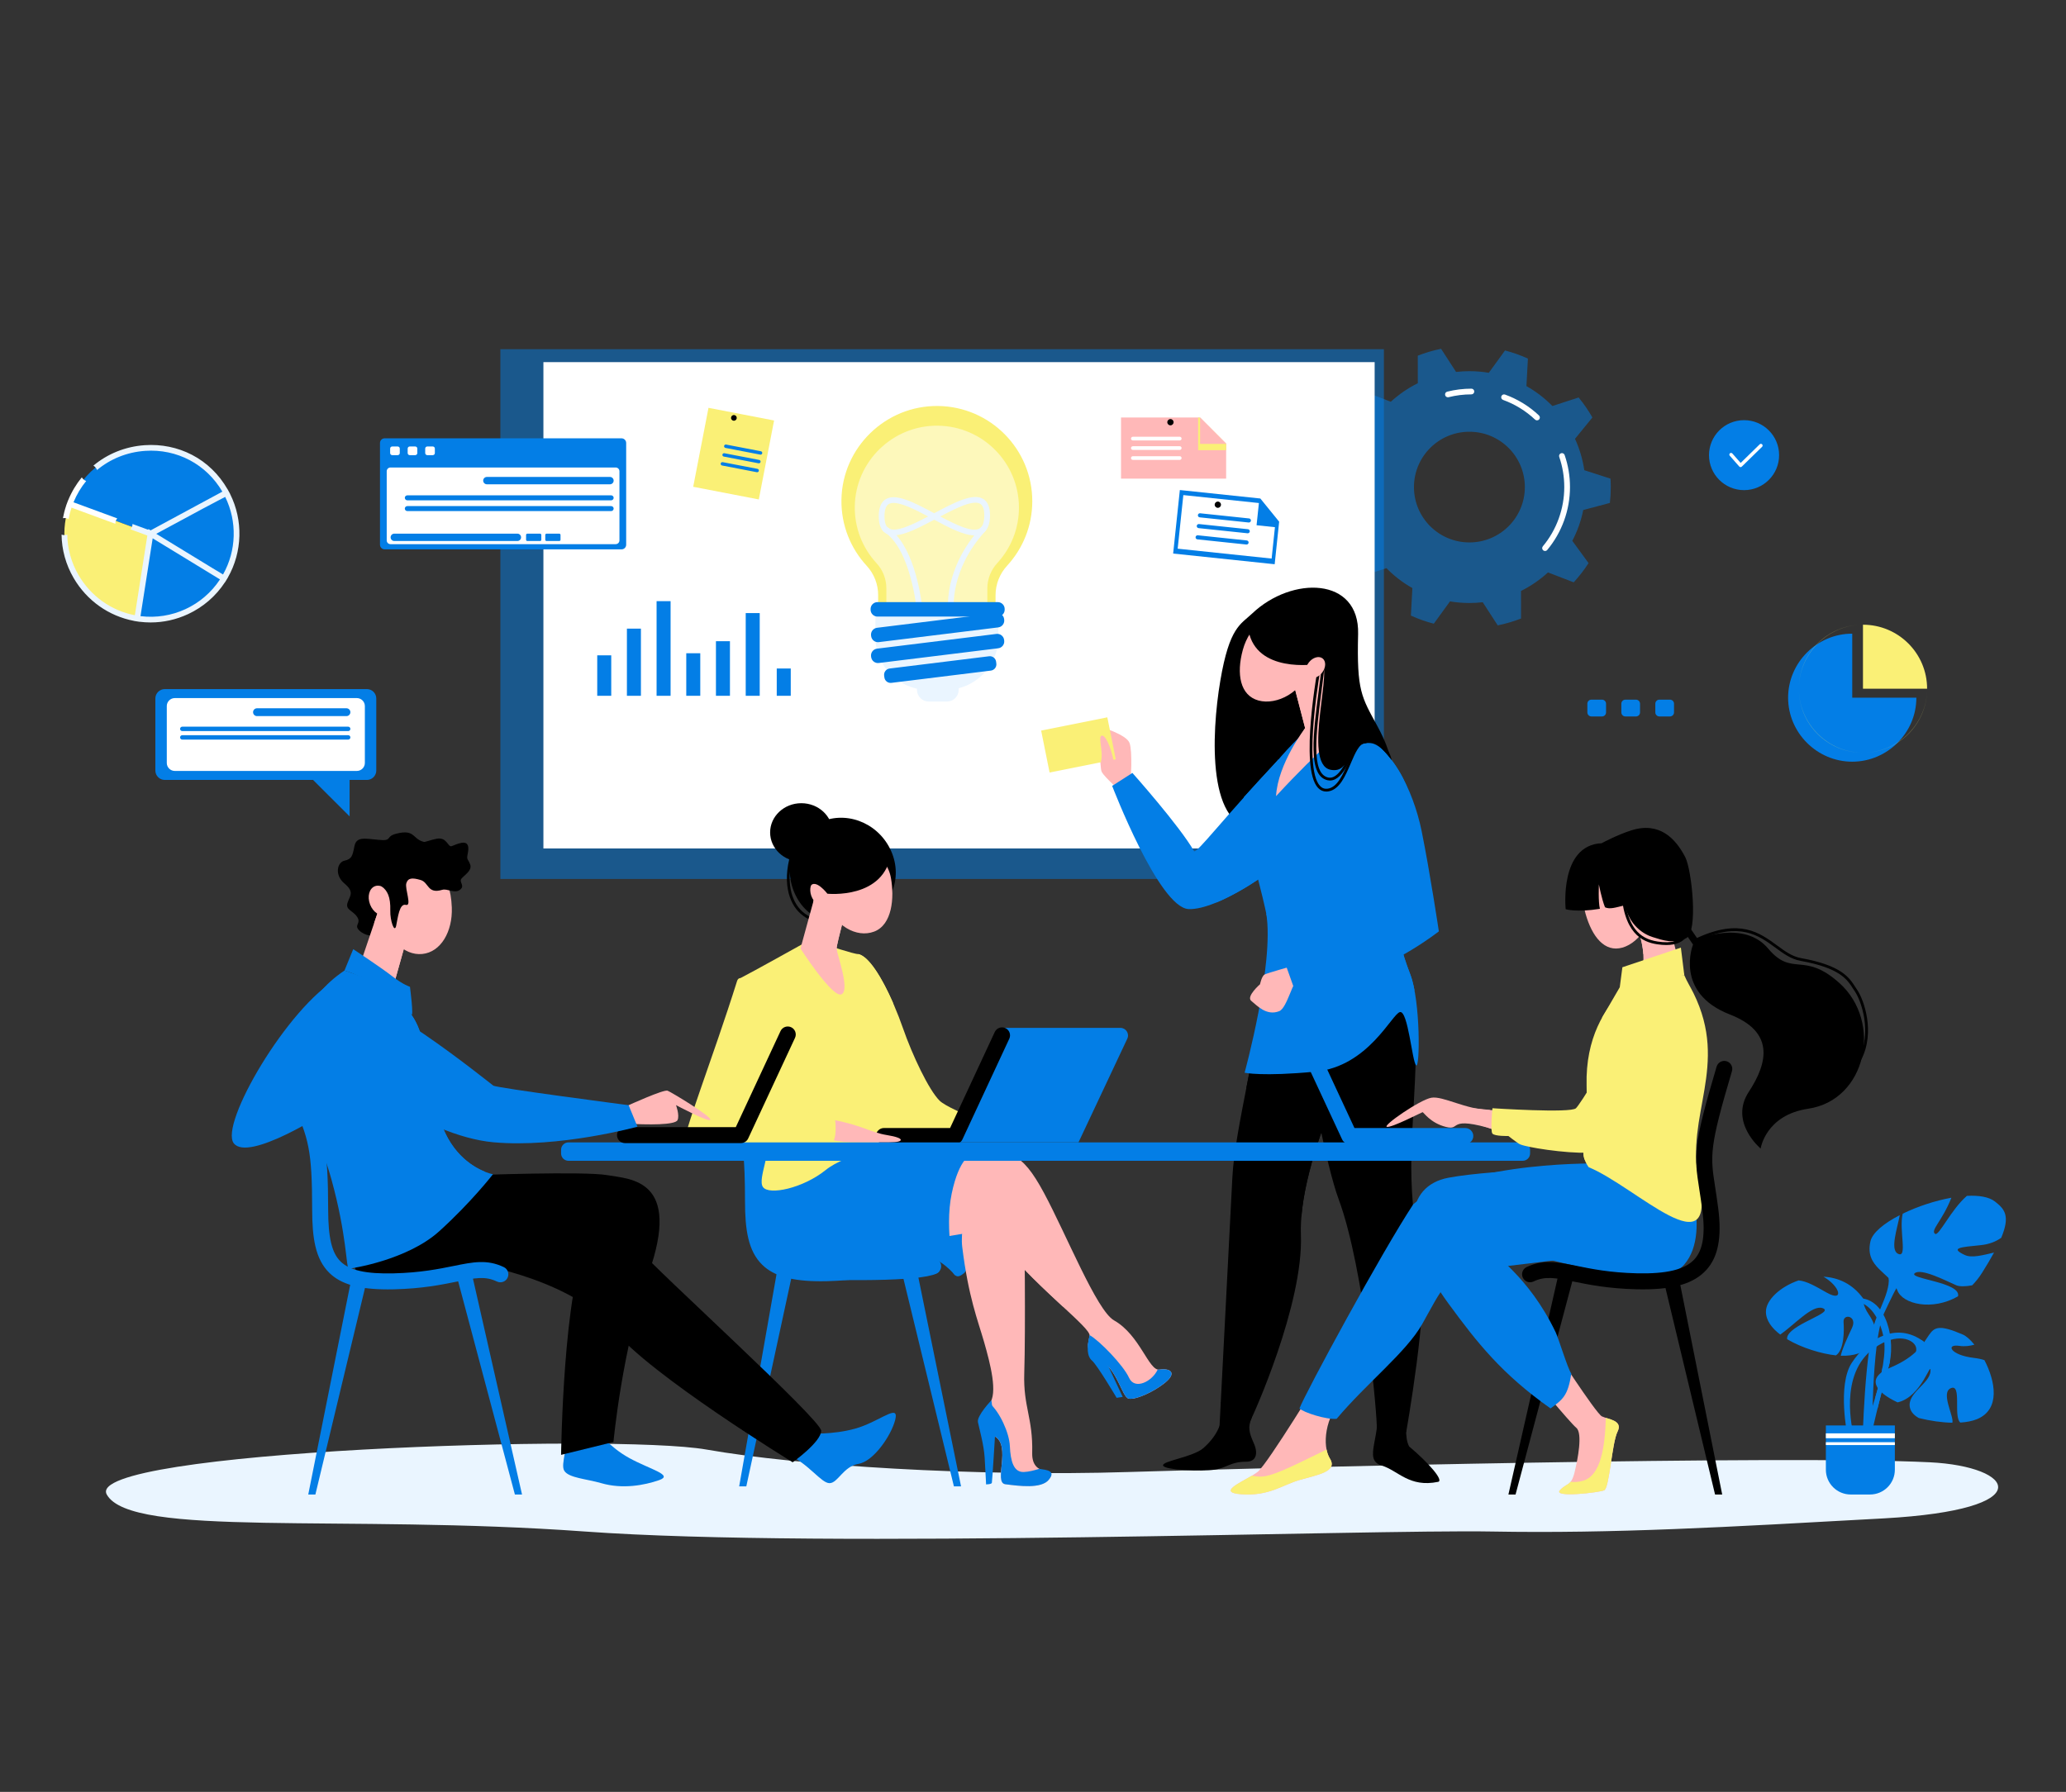 <svg width="302" height="262" viewBox="0 0 302 262" fill="none" xmlns="http://www.w3.org/2000/svg">
<rect x="0" y="0" width="302" height="262" fill="#333333" stroke="none"/>
<g clip-path="url(#clip0_374_8289)">
<path d="M282.077 213.805C260.521 212.753 187.192 214.536 164.89 215.23C142.588 215.925 116.701 214.313 103.254 211.943C89.808 209.573 12.078 212.145 15.606 218.517C19.134 224.89 50.237 221.368 85.511 223.929C120.783 226.491 200.114 223.609 218.008 223.929C235.902 224.249 252.311 223.289 275.371 222.008C298.431 220.728 294.572 214.415 282.077 213.805Z" fill="#EAF5FF"/>
<path opacity="0.5" d="M235.327 73.535C235.412 72.775 235.457 72.002 235.457 71.219C235.457 70.805 235.444 70.396 235.419 69.988L231.585 68.75C231.349 67.136 230.885 65.596 230.228 64.163L232.77 61.04C232.182 60.007 231.508 59.029 230.757 58.117L226.923 59.366C225.805 58.226 224.528 57.243 223.127 56.453L223.345 52.43C222.275 51.944 221.156 51.546 219.997 51.246L217.63 54.508C216.707 54.353 215.759 54.271 214.792 54.271C214.133 54.271 213.482 54.31 212.843 54.383L210.651 51C209.477 51.239 208.339 51.576 207.246 52.005L207.251 56.033C205.807 56.749 204.48 57.664 203.305 58.742L199.544 57.293C198.744 58.165 198.019 59.106 197.377 60.106L199.751 63.36C199.016 64.759 198.471 66.272 198.151 67.868L194.257 68.902C194.172 69.663 194.127 70.436 194.127 71.219C194.127 71.632 194.14 72.043 194.165 72.45L197.999 73.688C198.235 75.302 198.699 76.842 199.356 78.274L196.814 81.398C197.402 82.431 198.076 83.408 198.827 84.321L202.661 83.071C203.779 84.211 205.056 85.195 206.457 85.985L206.239 90.008C207.309 90.494 208.428 90.892 209.586 91.192L211.954 87.93C212.877 88.085 213.825 88.166 214.792 88.166C215.451 88.166 216.101 88.127 216.74 88.055L218.933 91.438C220.107 91.199 221.245 90.862 222.338 90.433L222.333 86.404C223.777 85.688 225.104 84.773 226.279 83.695L230.04 85.144C230.839 84.272 231.565 83.332 232.207 82.332L229.833 79.078C230.568 77.679 231.113 76.165 231.433 74.57L235.327 73.535ZM214.792 79.311C210.316 79.311 206.687 75.688 206.687 71.219C206.687 66.749 210.316 63.126 214.792 63.126C219.268 63.126 222.897 66.749 222.897 71.219C222.897 75.688 219.268 79.311 214.792 79.311Z" fill="#037EE6"/>
<path d="M225.847 80.563C225.752 80.563 225.658 80.531 225.58 80.466C225.403 80.318 225.379 80.056 225.526 79.879C227.546 77.454 228.659 74.378 228.659 71.218C228.659 69.705 228.411 68.22 227.922 66.802C227.847 66.585 227.963 66.347 228.181 66.272C228.399 66.197 228.637 66.313 228.712 66.53C229.231 68.035 229.495 69.612 229.495 71.218C229.495 74.571 228.314 77.837 226.169 80.412C226.086 80.512 225.966 80.563 225.847 80.563Z" fill="white"/>
<path d="M224.674 61.463C224.571 61.463 224.468 61.425 224.387 61.349C223.03 60.074 221.458 59.106 219.714 58.474C219.497 58.396 219.385 58.157 219.463 57.94C219.542 57.723 219.782 57.611 219.999 57.691C221.849 58.361 223.519 59.387 224.959 60.742C225.127 60.9 225.136 61.164 224.977 61.332C224.896 61.419 224.785 61.463 224.674 61.463Z" fill="white"/>
<path d="M211.649 58.087C211.462 58.087 211.292 57.962 211.245 57.772C211.188 57.549 211.324 57.322 211.547 57.266C212.697 56.976 213.887 56.829 215.085 56.829C215.315 56.829 215.502 57.016 215.502 57.246C215.502 57.476 215.315 57.663 215.085 57.663C213.957 57.663 212.835 57.801 211.752 58.075C211.718 58.083 211.682 58.087 211.649 58.087Z" fill="white"/>
<path opacity="0.5" d="M202.293 51.059H73.141V128.515H202.293V51.059Z" fill="#037EE6"/>
<path d="M200.941 52.948H79.433V124.055H200.941V52.948Z" fill="white"/>
<path d="M183.046 89.697C188.836 84.193 198.733 84.318 198.524 92.699C198.315 101.079 199.008 101.867 201.391 106.263C209.659 121.517 191.536 120.62 183.978 121.12C176.42 121.621 177.046 107.403 178.383 99.523C179.719 91.643 181.352 91.307 183.046 89.697Z" fill="black"/>
<path d="M185.745 137.747C183.889 153.313 180.516 164.82 180.14 172.199C179.764 179.579 178.261 208.634 178.261 208.634C178.261 208.634 182.395 208.346 182.771 207.72C183.146 207.095 190.538 190.71 190.162 180.58C189.786 170.449 197.544 155.045 197.544 155.045L195.674 139.931L185.745 137.747Z" fill="black"/>
<path d="M187.528 144.523L184.625 145.737C183.836 150.672 182.961 155.11 182.191 159.047C186.811 162.03 189.198 171.965 190.221 178.04C190.742 171.243 193.954 163.03 195.946 158.487L187.528 144.523Z" fill="black"/>
<path d="M200.934 136.179C200.934 136.179 207.191 144.148 206.995 153.189C206.696 166.952 205.192 170.881 207.808 185.312C208.83 190.948 205.553 209.386 205.553 209.386C205.553 209.386 202.755 209.605 201.251 208.858C201.377 207.504 199.442 185.466 195.676 175.336C193.852 170.43 191.288 156.691 189.91 148.812C188.532 140.932 188.281 139.307 188.783 139.307C189.284 139.307 200.934 136.179 200.934 136.179Z" fill="black"/>
<path d="M165.285 114.046C165.285 114.046 165.563 109.923 165.118 108.648C164.673 107.375 160.831 106.263 160.831 106.263C160.831 106.263 160.664 112.156 161.054 112.878C161.444 113.6 163.727 115.657 163.727 115.657L165.285 114.046Z" fill="#FFB8B8"/>
<path d="M186.888 111.042C178.091 120.496 175.221 124.473 174.553 124.473C172.465 120.793 165.53 113.011 165.53 113.011L162.572 114.909C162.572 114.909 169.405 132.734 173.748 132.919C178.091 133.103 186.918 126.771 187.031 126.044C187.143 125.317 186.888 111.042 186.888 111.042Z" fill="#037EE6"/>
<path d="M177.713 131.994C182.016 130.244 186.947 126.586 187.03 126.044C187.142 125.317 186.888 111.042 186.888 111.042C184.97 113.102 183.296 114.93 181.843 116.529C180.266 122.388 180.37 128.768 177.713 131.994Z" fill="#037EE6"/>
<path d="M195.824 104.817C195.824 104.817 204.241 109.03 206.079 116.487C207.916 123.945 202.479 133.157 201.811 138.074C201.143 142.99 185.777 143.855 185.777 138.592C185.777 133.547 181.927 122.837 182.144 120.11C182.654 113.709 192.025 105.868 192.025 105.868L195.824 104.817Z" fill="#037EE6"/>
<path d="M193.377 95.156L196.991 106.283C196.991 106.283 193.133 109.255 186.529 116.407C186.785 111.649 190.779 106.46 190.779 106.46L188.046 95.953L193.377 95.156Z" fill="#FFB8B8"/>
<path d="M195.064 100.346L193.379 95.156L188.046 95.953L190.78 106.46C190.78 106.46 190.513 106.885 190.119 107.553C192.695 105.645 194.274 103.269 195.064 100.346Z" fill="#FFB8B8"/>
<path d="M191.387 97.669C190.412 101.209 186.638 103.159 183.956 102.423C181.274 101.686 180.7 98.544 181.675 95.004C182.649 91.463 185.613 89.189 188.296 89.926C190.978 90.661 192.361 94.128 191.387 97.669Z" fill="#FFB8B8"/>
<path d="M185.105 133.604C186.275 141.007 181.931 156.847 181.931 156.847C181.931 156.847 184.522 157.435 192.288 156.684C200.055 155.934 203.48 148.194 204.649 147.978C205.818 147.762 206.418 155.181 206.996 155.767C207.572 156.353 207.66 146.398 206.152 142.485C203.48 135.548 204.003 132.605 205.002 128.402C206.778 120.928 185.105 133.604 185.105 133.604Z" fill="#037EE6"/>
<path d="M178.449 204.99C179.148 207.828 177.767 210.079 175.919 211.72C174.416 213.054 169.795 213.621 170.017 214.288C170.24 214.955 175.696 215.167 177.534 214.888C179.371 214.611 179.872 213.721 182.159 213.722C183.658 213.723 183.936 212.505 183.268 211C182.6 209.495 182.366 208.663 182.97 207.314C183.574 205.967 178.449 204.99 178.449 204.99Z" fill="black"/>
<path d="M205.715 204.989C205.604 207.936 205.261 210.131 205.985 211.496C208.78 213.831 211.103 216.483 210.217 216.666C205.985 217.538 204.37 215.007 201.976 214.286C199.038 213.403 202.254 209.717 201.103 204.989C200.464 202.36 205.54 202.99 205.54 202.99L205.715 204.989Z" fill="black"/>
<path d="M206.784 144.9C206.615 143.976 206.406 143.145 206.152 142.485C203.48 135.548 204.003 132.605 205.002 128.402C205.081 128.071 205.112 127.78 205.103 127.525C205.329 126.775 205.538 126.015 205.723 125.252L204.816 117.076L198.276 109.321C193.374 116.493 196.682 125.415 195.947 130.335C195.212 135.255 186.999 141.528 186.999 141.528L187.266 143.273C187.633 145.668 189.856 147.331 192.259 146.998C195.643 146.529 200.084 145.586 202.06 143.756C203.972 141.983 205.665 143.354 206.784 144.9Z" fill="#037EE6"/>
<path d="M188.919 141.246C188.919 141.246 185.294 142.259 184.86 142.485C184.427 142.712 184.187 143.909 184.187 143.909C184.187 143.909 182.112 145.708 182.907 146.345C183.702 146.982 185.122 148.596 186.999 147.845C188.152 147.385 189.045 143.158 189.8 143.124C190.555 143.089 188.919 141.246 188.919 141.246Z" fill="#FFB8B8"/>
<path d="M199.186 108.376C203.067 108.486 206.585 115.464 207.811 121.518C209.037 127.572 210.327 136.179 210.327 136.179C210.327 136.179 203.897 141.247 197.543 142.727C192 144.019 189.17 144.524 189.17 144.524L188.046 141.365L201.309 133.587C201.309 133.587 196.432 124.415 195.947 117.494C195.462 110.572 196.238 108.293 199.186 108.376Z" fill="#037EE6"/>
<path d="M161.864 104.883L152.191 106.82L153.424 112.954L163.097 111.016L161.864 104.883Z" fill="#FAF076"/>
<path d="M162.959 113.546C163.092 111.009 161.834 107.549 161.11 107.554C160.386 107.559 161.333 109.821 160.943 111.322C160.732 112.136 162.959 113.546 162.959 113.546Z" fill="#FFB8B8"/>
<path d="M182.386 91.031C182.601 97.979 190.73 97.446 192.957 97.019C195.184 96.59 190.246 111.679 194.488 112.549C197.603 113.189 196.901 108.323 200.361 108.649C201.892 108.793 203.431 111.155 203.431 111.155C203.431 111.155 203.201 109.699 202.031 108.649C200.862 107.597 197.797 101.149 196.991 96.535C196.185 91.921 190.729 88.937 189.115 88.844C187.501 88.752 183.547 90.586 183.547 90.586L182.386 91.031Z" fill="black"/>
<path d="M194.416 114.122C194.305 114.122 194.194 114.11 194.081 114.086C192.723 113.798 192.065 112.373 192.009 109.602C191.961 107.228 192.354 104.18 192.77 100.954C192.938 99.65 193.113 98.302 193.256 96.997C193.268 96.885 193.368 96.804 193.48 96.817C193.592 96.829 193.672 96.929 193.661 97.041C193.517 98.35 193.343 99.7 193.175 101.006C192.37 107.249 191.609 113.146 194.166 113.689C194.245 113.706 194.325 113.714 194.404 113.714C195.873 113.714 197.196 110.856 197.968 108.071C197.998 107.963 198.11 107.9 198.218 107.93C198.327 107.96 198.39 108.071 198.36 108.18C197.85 110.017 196.48 114.121 194.416 114.122Z" fill="black"/>
<path d="M193.872 115.737C193.41 115.737 193.006 115.558 192.67 115.203C189.899 112.279 192.639 97.604 192.757 96.981C192.778 96.871 192.884 96.798 192.995 96.819C193.105 96.84 193.178 96.946 193.157 97.057C193.128 97.208 190.336 112.15 192.965 114.925C193.271 115.248 193.633 115.376 194.071 115.318C195.51 115.128 196.341 113.18 197.074 111.459C197.784 109.791 198.453 108.215 199.644 108.256C199.756 108.261 199.845 108.355 199.84 108.466C199.836 108.579 199.742 108.669 199.63 108.662C199.62 108.662 199.61 108.662 199.601 108.662C198.708 108.662 198.096 110.098 197.448 111.618C196.672 113.438 195.793 115.5 194.124 115.72C194.039 115.731 193.955 115.737 193.872 115.737Z" fill="black"/>
<path d="M193.258 98.353C192.686 99.09 191.788 99.352 191.253 98.938C190.719 98.524 190.75 97.591 191.323 96.854C191.896 96.117 192.793 95.855 193.328 96.268C193.862 96.683 193.831 97.616 193.258 98.353Z" fill="#FFB8B8"/>
<path d="M130.098 124.085C132.082 128.048 130.44 132.611 126.537 134.222C122.608 135.845 118.312 134.924 116.328 130.961C114.344 126.999 115.818 122.247 119.62 120.348C123.423 118.45 128.114 120.123 130.098 124.085Z" fill="black"/>
<path d="M119.4 134.698C118.961 134.698 118.099 134.544 117 133.57C116.1 132.772 115.453 131.549 115.18 130.127C114.835 128.33 115.06 126.265 115.848 123.988C115.885 123.882 116 123.825 116.107 123.862C116.213 123.898 116.27 124.014 116.233 124.12C115.468 126.329 115.248 128.324 115.58 130.05C115.836 131.386 116.437 132.528 117.271 133.267C118.663 134.5 119.596 134.276 119.606 134.273C119.714 134.245 119.826 134.309 119.855 134.416C119.884 134.524 119.822 134.635 119.715 134.665C119.701 134.668 119.591 134.698 119.4 134.698Z" fill="black"/>
<path d="M125.469 139.503C127.728 140.008 130.579 146.275 131.975 150.29C133.384 154.339 135.771 159.362 137.335 160.923C138.898 162.484 149.17 166.103 149.17 166.103C149.17 166.103 123.79 166.152 124.31 166.102C124.83 166.051 125.469 139.503 125.469 139.503Z" fill="#FAF076"/>
<path d="M138.942 164.089C137.553 163.89 132.541 164.535 134.675 163.642C136.809 162.75 136.511 161.611 136.511 161.611C136.511 161.611 133.484 164.138 132.939 161.928C132.468 160.023 132.288 153.296 130.502 146.553C129.026 143.21 127.094 139.866 125.47 139.502C125.47 139.502 125.413 141.876 125.319 145.205C125.942 152.571 127 163.393 127.268 166.121C130.632 166.126 136.262 166.121 140.972 166.115L144.105 165.966C144.104 165.966 140.332 164.286 138.942 164.089Z" fill="#FAF076"/>
<path d="M117.165 138.113C117.165 138.113 109.98 142.122 108.306 142.974C106.631 143.826 112.997 168.846 114.414 169.919C115.829 170.991 128.296 170.103 129.716 168.752C131.135 167.401 128.626 163.255 129.855 154.954C131.083 146.653 126.108 139.486 125.47 139.502C124.831 139.518 120.66 138.113 120.66 138.113H117.165Z" fill="#FAF076"/>
<path d="M114.414 169.918C115.829 170.991 124.75 171.015 128.547 169.835C128.975 169.702 130.921 168.928 130.967 168.2C130.509 168.114 128.69 168.332 127.951 168.162C125.382 167.573 123.969 164.397 123.969 164.397C123.969 164.397 122.555 163.889 119.391 162.551C116.228 161.214 117.53 157.163 117.456 155.379C117.382 153.595 114.33 147.761 108.598 143.339L108.072 143.574C107.662 147.641 113.103 168.927 114.414 169.918Z" fill="#FAF076"/>
<path d="M163.774 150.288H146.474L138.595 167.03H157.65L164.783 151.875C165.131 151.137 164.591 150.288 163.774 150.288Z" fill="#037EE6"/>
<path d="M139.626 167.266H129.216C128.57 167.266 128.046 166.743 128.046 166.099C128.046 165.454 128.57 164.931 129.216 164.931H138.879L145.413 150.89C145.686 150.306 146.381 150.052 146.967 150.323C147.552 150.595 147.806 151.289 147.535 151.874L140.686 166.591C140.494 167.003 140.081 167.266 139.626 167.266Z" fill="black"/>
<path d="M121.575 163.691C126.09 164.534 127.201 165.569 129.662 165.965C132.452 166.415 132.121 167.03 130.048 167.03C127.975 167.03 122.767 167.11 120.98 166.714C119.192 166.318 121.575 163.691 121.575 163.691Z" fill="#FFB8B8"/>
<path d="M107.741 143.443C104.28 154.492 99.374 167.029 100.155 167.029C100.937 167.029 120.81 167.832 121.592 167.164C122.374 166.496 122.151 163.932 122.039 163.597C121.927 163.263 110.74 161.281 110.74 161.281C110.74 161.281 112.213 158.414 112.771 152.812C113.33 147.21 108.397 141.349 107.741 143.443Z" fill="#FAF076"/>
<path d="M119.797 128.514L117.009 138.686C117.009 138.686 121.72 146.028 123.015 145.376C124.311 144.724 122.291 139.408 122.291 138.686C122.291 137.964 124.311 130.511 124.311 130.511L119.797 128.514Z" fill="#FFB8B8"/>
<path d="M122.387 139.205C122.327 138.964 122.29 138.784 122.29 138.686C122.29 137.964 124.31 130.511 124.31 130.511L119.796 128.514L118.874 131.88C119.679 135.357 121.133 137.674 122.387 139.205Z" fill="#FFB8B8"/>
<path d="M130.229 128.346C130.76 131.295 130.41 135.214 127.787 136.209C125.163 137.206 122.003 135.3 120.729 131.953C119.454 128.606 120.547 125.086 123.171 124.09C125.794 123.093 129.594 124.821 130.229 128.346Z" fill="#FFB8B8"/>
<path d="M121.35 130.005C121.717 131.036 121.398 132.091 120.637 132.362C119.875 132.633 118.96 132.016 118.591 130.986C118.224 129.954 118.543 128.899 119.305 128.628C120.066 128.357 120.982 128.974 121.35 130.005Z" fill="#FFB8B8"/>
<path d="M130.259 124.641C129.366 131.563 120.943 130.671 120.943 130.671C120.943 130.671 119.206 128.391 118.424 129.587C117.643 130.783 119.508 122.569 124.341 122.311C125.93 122.225 130.259 124.641 130.259 124.641Z" fill="black"/>
<path d="M117.136 125.987C119.656 125.987 121.699 124.073 121.699 121.713C121.699 119.353 119.656 117.439 117.136 117.439C114.617 117.439 112.574 119.353 112.574 121.713C112.574 124.073 114.617 125.987 117.136 125.987Z" fill="black"/>
<path d="M108.05 217.329H109.093L115.829 186.167H113.534L108.05 217.329Z" fill="#037EE6"/>
<path d="M140.482 217.33H139.439L131.6 185.066H133.895L140.482 217.33Z" fill="#037EE6"/>
<path d="M119.952 187.336C115.773 187.336 113.125 186.586 111.436 184.943C109.341 182.906 108.908 179.751 108.902 175.64C108.897 172.404 108.82 170.297 108.644 168.594C108.578 167.952 109.045 167.379 109.687 167.313C110.329 167.247 110.904 167.713 110.97 168.354C111.154 170.14 111.235 172.318 111.24 175.636C111.246 179.803 111.776 182.014 113.067 183.271C114.391 184.559 116.787 185.091 120.832 184.99C124.738 184.894 127.426 184.348 129.587 183.909C132.428 183.333 134.482 182.916 136.916 184.078C137.499 184.355 137.746 185.053 137.468 185.635C137.189 186.217 136.491 186.463 135.908 186.185C134.18 185.36 132.715 185.658 130.053 186.198C127.802 186.655 125.002 187.223 120.89 187.325C120.57 187.332 120.257 187.336 119.952 187.336Z" fill="#037EE6"/>
<path d="M110.459 167.166L116.855 167.432L115.152 185.066C115.152 185.066 110.384 182.027 110.459 178.757C110.533 175.486 110.459 167.166 110.459 167.166Z" fill="#037EE6"/>
<path d="M142.035 168.809C147.444 167.99 149.281 168.248 152.592 174.399C155.902 180.55 160.309 191.626 162.843 193.056C166.658 195.209 167.923 200.491 169.49 200.254C171.056 200.016 172.064 200.708 170.36 202.122C168.655 203.537 165.902 204.741 164.961 204.49C164.019 204.239 163.289 200.178 160.83 198.859C158.371 197.54 159.11 196.457 159.272 195.29C159.433 194.124 152.094 188.754 146.561 182.074C143.181 177.993 141.44 175.299 141.182 172.858C140.924 170.416 142.035 168.809 142.035 168.809Z" fill="#FFB8B8"/>
<path d="M155.443 191.112C154.187 187.93 152.927 182.679 151.743 177.864C150.058 171.017 148.293 169.391 147.174 168.66C145.822 168.322 144.22 168.477 142.035 168.808C142.035 168.808 140.924 170.415 141.182 172.856C141.44 175.298 143.181 177.991 146.561 182.073C149.474 185.59 152.887 188.744 155.443 191.112Z" fill="#FFB8B8"/>
<path d="M143.682 174.223C143.682 174.223 142.243 185.065 140.903 186.166C139.944 186.954 139.265 187.007 138.595 183.773C137.925 180.539 139.637 168.471 139.637 168.471L143.682 174.223Z" fill="#037EE6"/>
<path d="M142.535 180.089L129.216 182.324L136.736 171.559L142.458 170.396L145.89 171.184L142.535 180.089Z" fill="#FFB8B8"/>
<path d="M159.271 195.29C158.839 197.028 158.891 198.312 159.641 198.956C160.391 199.599 163.227 204.382 163.227 204.382L164.11 204.248L162.065 199.872L159.271 195.29Z" fill="#037EE6"/>
<path d="M164.96 204.491C165.901 204.742 168.655 203.538 170.359 202.123C172.064 200.708 171.056 200.016 169.489 200.254C169.4 200.267 169.313 200.262 169.227 200.241C168.444 201.986 165.87 203.295 165.04 201.451C164.217 199.624 160.69 195.988 159.27 195.21C159.273 195.238 159.274 195.266 159.271 195.291C159.11 196.457 158.37 197.541 160.829 198.86C163.289 200.178 164.019 204.239 164.96 204.491Z" fill="#037EE6"/>
<path d="M114.85 169.242C110.124 177.709 113.352 183.091 119.096 183.639C124.839 184.188 133.905 183.14 139.191 178.755C144.476 174.37 148.815 169.733 148.208 169.041C147.602 168.349 114.85 169.242 114.85 169.242Z" fill="#FFB8B8"/>
<path d="M141.647 175.56C142.615 172.662 143.73 170.438 145.89 170.398C148.161 170.355 149.557 171.535 149.655 175.244C149.77 179.661 149.926 194.289 149.722 200.793C149.567 205.716 151.004 207.293 150.883 212.425C150.791 216.291 154.919 214.338 153.325 216.343C152.228 217.721 148.964 217.271 146.96 217.016C145.173 216.789 147.884 211.444 145.412 210.015C143.291 208.788 143.249 206.798 144.589 205.29C145.928 203.783 144.737 199.324 143.845 196.202C142.951 193.08 141.566 189.703 140.656 182.322C140.396 180.22 141.056 177.33 141.647 175.56Z" fill="#FFB8B8"/>
<path d="M151.913 214.765C151.229 214.974 150.386 215.203 149.651 215.227C148.162 215.277 147.716 213.642 147.617 211.421C147.53 209.481 146.119 206.428 144.673 205.188C144.646 205.223 144.618 205.259 144.59 205.291C143.25 206.798 143.292 208.789 145.413 210.016C147.885 211.445 145.175 216.79 146.961 217.017C148.965 217.271 152.229 217.722 153.326 216.344C154.361 215.041 153.075 214.937 151.913 214.765Z" fill="#037EE6"/>
<path d="M144.924 204.739C144.924 204.739 142.752 207.003 142.951 207.945C143.15 208.886 143.819 211.264 143.931 213.098C144.043 214.932 144.142 217.036 144.142 217.036C144.142 217.036 144.924 217.036 144.986 216.814C145.047 216.592 145.482 209.362 145.482 209.362L144.924 204.739Z" fill="#037EE6"/>
<path d="M112.574 168.472C112.574 168.472 109.771 180.348 113.312 183.641C116.854 186.933 131.559 183.972 135.022 183.774C137.367 183.641 139.637 186.498 139.637 186.498C139.637 186.498 138 179.872 139.116 174.521C140.233 169.17 142.034 168.809 142.034 168.809L139.636 168.473H112.574V168.472Z" fill="#037EE6"/>
<path d="M111.939 165.366C113.138 167.905 110.649 172.291 111.522 173.554C112.394 174.817 117.387 173.731 120.659 171.102C123.931 168.472 130.125 167.894 130.125 167.894L111.939 165.366Z" fill="#FAF076"/>
<path d="M117.009 187.006C126.91 187.378 137.331 187.202 137.331 185.73C137.331 184.257 136.884 183.216 129.217 183.811C121.55 184.405 116.34 185.223 114.032 184.703C111.724 184.182 117.009 187.006 117.009 187.006Z" fill="#037EE6"/>
<path d="M222.583 169.724H83.096C82.5 169.724 82.017 169.242 82.017 168.648V168.11C82.017 167.515 82.5 167.033 83.096 167.033H222.583C223.179 167.033 223.662 167.515 223.662 168.11V168.648C223.662 169.242 223.179 169.724 222.583 169.724Z" fill="#037EE6"/>
<path d="M241.118 130.967C242.077 134.344 239.735 137.823 237.154 138.554C234.573 139.284 232.732 136.99 231.773 133.615C230.814 130.239 232.128 126.91 234.709 126.178C237.288 125.446 240.158 127.591 241.118 130.967Z" fill="#FFB8B8"/>
<path d="M226.65 196.389C226.65 196.389 233.263 206.644 234.156 207.091C235.049 207.537 237.282 207.648 236.445 209.32C235.607 210.992 235.273 217.57 234.491 217.904C233.709 218.239 227.01 219.019 228.015 217.904C229.02 216.789 229.638 217.347 230.145 215.34C230.652 213.334 231.364 209.543 230.415 208.762C229.467 207.982 223.661 200.959 223.661 200.959L226.65 196.389Z" fill="#FFB8B8"/>
<path d="M193.364 200.793C193.364 200.793 185.325 214.022 183.836 215.211C182.347 216.401 177.434 218.184 181.454 218.482C185.473 218.78 187.408 217.144 189.94 216.401C192.47 215.658 195.597 215.211 194.406 213.279C193.215 211.347 193.71 207.129 196.278 204.453C198.845 201.777 193.364 200.793 193.364 200.793Z" fill="#FFB8B8"/>
<path d="M234.389 170.116C234.389 170.116 214.488 169.597 206.598 176.062C201.983 183.048 190.817 203.661 189.95 205.933C190.545 206.527 193.895 207.6 195.384 207.451C199.776 202.223 205.58 197.702 207.89 193.602C210.735 188.547 211.611 186.021 216.227 185.575C220.843 185.129 231.263 183.643 234.39 183.643C237.517 183.643 234.389 170.116 234.389 170.116Z" fill="#037EE6"/>
<path d="M251.744 218.517H250.701L243.22 187.354H245.515L251.744 218.517Z" fill="black"/>
<path d="M220.495 218.517H221.538L230.122 186.253H227.827L220.495 218.517Z" fill="black"/>
<path d="M245.727 168.754L234.157 170.748C234.157 170.748 218.782 170.889 211.753 172.196C205.359 173.385 204.417 180.639 211.753 190.628C215.92 196.302 219.444 200.829 226.649 205.932C228.483 204.589 229.183 204.08 229.69 200.847C229.168 200.133 227.819 195.665 227.399 194.79C223.414 186.471 218.094 183.446 218.02 182.628C218.913 181.179 241.68 190.182 246.206 184.886C250.529 179.83 245.727 168.754 245.727 168.754Z" fill="#037EE6"/>
<path d="M246.207 142.6C243.16 142.173 240.056 142.751 237.154 144.85C234.618 147.432 231.748 151.689 231.923 158.711C232.146 167.629 230.541 168.202 232.216 170.654C239.201 173.534 251.147 185.908 248.334 172.642C246.297 163.037 252.802 155.876 247.554 145.222C247.127 144.355 246.594 143.513 246.207 142.6Z" fill="#FAF076"/>
<path d="M231.921 162.068C231.785 166.717 231.128 168.087 231.63 169.544C234.478 169.834 239.687 170.973 240.988 172.792C242.477 174.873 243.966 175.17 243.271 173.634C242.576 172.098 240.74 169.919 243.569 162.436C246.398 154.955 247.737 149.901 244.959 144.698L231.921 162.068Z" fill="#FAF076"/>
<path d="M246.207 142.6C244.331 138.165 243.87 133.182 243.87 133.182L238.957 134.631C238.957 134.631 241.748 140.873 239.069 143.103C238.5 143.577 237.839 144.152 237.154 144.849C240.056 142.752 243.16 142.173 246.207 142.6Z" fill="#FFB8B8"/>
<path d="M244.018 134.363C243.727 134.105 243.363 133.782 242.981 133.444L238.974 134.627C238.971 134.634 238.968 134.641 238.965 134.648C239.062 134.869 240.083 137.248 240.217 139.535C241.412 138.812 242.719 137.632 244.213 135.572C244.132 135.115 244.067 134.707 244.018 134.363Z" fill="#FFB8B8"/>
<path d="M242.753 143.996C237.693 145.763 238.254 151.085 233.598 158.934C231.188 162.996 228.95 162.936 228.95 162.936C228.95 162.936 223.297 162.981 216.462 162.146C212.181 161.623 211.909 162.896 214.887 163.959C220.891 166.103 227.122 168.41 232.147 167.852C237.171 167.295 245.764 154.495 246.207 151.163C246.82 146.556 245.302 143.106 242.753 143.996Z" fill="#FFB8B8"/>
<path d="M240.149 188.521C239.835 188.521 239.514 188.517 239.184 188.509C235.071 188.407 232.271 187.839 230.02 187.382C227.36 186.842 225.893 186.545 224.165 187.369C223.582 187.647 222.885 187.401 222.606 186.819C222.327 186.236 222.574 185.54 223.157 185.262C225.592 184.1 227.644 184.517 230.486 185.093C232.647 185.532 235.335 186.077 239.241 186.174C243.64 186.282 246.331 185.624 247.706 184.102C248.933 182.743 249.295 180.476 248.843 176.971C248.69 175.783 248.537 174.796 248.402 173.924C248.024 171.48 247.773 169.866 248.082 167.377C248.37 165.056 249.141 161.961 250.928 155.955C251.111 155.337 251.762 154.985 252.382 155.167C253 155.351 253.354 156 253.17 156.619C249.829 167.854 249.999 168.95 250.714 173.568C250.851 174.452 251.006 175.455 251.163 176.672C251.708 180.904 251.161 183.762 249.443 185.664C247.67 187.628 244.783 188.521 240.149 188.521Z" fill="black"/>
<path d="M193.911 211.942C188.577 214.547 185.706 216.04 183.996 215.897C183.593 215.864 183.258 215.822 182.977 215.779C181.075 216.901 178.038 218.228 181.455 218.481C185.474 218.778 187.409 217.143 189.941 216.399C192.471 215.656 195.598 215.21 194.407 213.278C194.178 212.909 194.012 212.454 193.911 211.942Z" fill="#FAF076"/>
<path d="M234.738 207.308C234.608 211.525 234.027 215.703 231.444 216.493C230.759 216.702 230.136 216.732 229.584 216.659C229.178 217.16 228.682 217.166 228.016 217.904C227.011 219.018 233.71 218.238 234.492 217.904C235.273 217.569 235.608 210.992 236.446 209.32C237.133 207.946 235.749 207.625 234.738 207.308Z" fill="#FAF076"/>
<path d="M214.191 167.27H197.245C196.79 167.27 196.376 167.007 196.184 166.595L189.336 151.879C189.064 151.294 189.318 150.6 189.904 150.328C190.489 150.056 191.185 150.31 191.457 150.895L197.992 164.935H214.192C214.837 164.935 215.361 165.458 215.361 166.103C215.361 166.747 214.837 167.27 214.191 167.27Z" fill="#037EE6"/>
<path d="M217.736 162.293C214.312 162.244 210.917 160.206 209.23 160.503C207.543 160.801 202.034 164.616 202.729 164.764C203.424 164.913 207.791 162.653 207.939 162.619C208.088 162.584 209.031 164.184 211.363 164.772C213.696 165.36 211.38 163.026 218.61 165.206C223.311 166.624 217.736 162.293 217.736 162.293Z" fill="#FFB8B8"/>
<path d="M245.704 138.553L246.207 142.6C246.207 142.6 241.777 142.864 239.571 144.102C237.367 145.341 234.113 148.919 234.113 148.919L236.771 144.35L237.154 141.426L245.704 138.553Z" fill="#FAF076"/>
<path d="M243.818 143.507C240.527 142.891 239.004 145.836 236.87 150.641C234.737 155.448 231.094 161.285 230.37 162.038C229.646 162.791 218.162 162.038 218.162 162.038C218.162 162.038 217.815 165.357 218.162 165.754C218.51 166.15 220.495 166.1 220.495 166.1C220.495 166.1 221.289 166.733 222.033 167.234C222.777 167.736 229.08 168.677 232.007 168.529C234.935 168.38 237.615 168.133 238.012 167.686C238.409 167.24 246.399 154.952 246.895 150.543C247.391 146.133 245.498 143.821 243.818 143.507Z" fill="#FAF076"/>
<path d="M234.112 123.292C227.888 123.59 228.864 132.939 228.864 132.939C228.864 132.939 230.481 133.438 233.868 132.88C233.607 131.877 233.719 129.313 233.719 129.313C233.719 129.313 234.112 131.394 234.613 132.658C235.328 132.985 236.138 132.695 237.516 132.362C238.223 135.334 240.221 136.588 241.589 137.018C243.101 137.492 244.701 138.059 246.488 137.166C248.274 136.274 247.292 127.157 246.343 125.325C244.919 122.573 242.552 120.11 238.458 121.41C236.405 122.062 234.112 123.292 234.112 123.292Z" fill="black"/>
<path d="M244.937 134.395L247.481 138.107C247.481 138.107 244.661 145.143 252.864 148.33C259.288 150.827 258.531 155.225 255.628 159.649C252.725 164.073 257.365 167.936 257.365 167.936C257.365 167.936 258.073 163.035 264.315 162.111C272.825 160.85 275.235 149.441 268.878 143.736C263.618 139.016 262.017 142.925 258.457 138.689C254.897 134.453 248.174 137.314 248.174 137.314L245.711 133.727L244.937 134.395Z" fill="black"/>
<path d="M271.806 155.206C271.773 155.206 271.739 155.198 271.708 155.181C271.61 155.127 271.574 155.003 271.627 154.905C273.772 150.991 272.022 146.249 271.141 144.964C271.049 144.828 270.96 144.691 270.867 144.546C270.001 143.197 268.924 141.519 263.184 140.487C261.809 140.241 260.694 139.422 259.513 138.557C257.064 136.762 254.289 134.728 248.259 137.499C248.157 137.545 248.036 137.501 247.989 137.4C247.943 137.298 247.987 137.177 248.089 137.13C254.336 134.259 257.214 136.369 259.753 138.23C260.895 139.067 261.973 139.858 263.256 140.088C269.17 141.151 270.301 142.912 271.209 144.327C271.301 144.47 271.387 144.605 271.477 144.736C272.007 145.51 272.663 147.113 272.931 148.95C273.164 150.544 273.188 152.904 271.984 155.101C271.948 155.168 271.878 155.206 271.806 155.206Z" fill="black"/>
<path d="M243.578 138.175C243.172 138.175 242.732 138.14 242.259 138.069C240.089 137.745 237.179 136.512 236.95 129.591C236.946 129.48 237.034 129.385 237.146 129.382C237.261 129.377 237.352 129.466 237.356 129.578C237.45 132.443 238.02 134.564 239.049 135.881C239.833 136.884 240.872 137.451 242.318 137.668C244.344 137.971 245.687 137.596 246.311 136.553C246.369 136.457 246.494 136.426 246.59 136.483C246.686 136.541 246.718 136.666 246.66 136.762C246.099 137.702 245.064 138.175 243.578 138.175Z" fill="black"/>
<path d="M49.321 143.089C42.097 147.213 32.048 164.359 34.169 167.157C36.291 169.955 47.679 162.597 47.679 162.597L49.321 143.089Z" fill="#037EE6"/>
<path d="M62.819 123.205C60.06 123.13 61.084 121.083 57.911 121.9C56.243 122.33 57.474 123.015 55.308 122.793C53.142 122.57 52.075 122.346 51.802 123.759C51.529 125.171 51.397 125.617 50.355 125.84C49.312 126.063 48.842 127.922 50.355 129.185C51.867 130.448 51.132 130.969 50.797 132.009C50.462 133.05 51.604 133.124 52.225 134.091C52.845 135.057 51.653 135.24 52.547 136.077C53.441 136.915 54.693 136.84 54.693 136.84L58.454 129.641L62.819 123.205Z" fill="black"/>
<path d="M119.022 209.612C119.022 209.612 123.041 209.724 126.167 208.497C129.293 207.271 131.415 205.376 130.857 207.605C130.299 209.835 127.731 213.66 125.498 214.033C123.264 214.405 122.483 216.858 121.255 216.858C120.027 216.858 118.24 214.033 115.114 212.62C112.265 211.334 119.022 209.612 119.022 209.612Z" fill="#037EE6"/>
<path d="M87.347 209.235C87.347 209.235 89.037 211.563 91.979 213.182C95.018 214.854 98.523 215.659 96.35 216.416C94.176 217.172 90.998 217.76 87.898 216.861C85.724 216.231 83.175 216.099 82.501 215.073C81.828 214.048 83.294 211.472 82.684 207.623C82.195 204.538 87.347 209.235 87.347 209.235Z" fill="#037EE6"/>
<path d="M68.525 171.824C68.525 171.824 91.809 180.529 93.685 182.962C95.561 185.395 120.036 207.563 120.036 209.198C120.036 210.833 115.867 213.806 115.867 213.806C115.867 213.806 94.876 200.949 89.665 194.408C84.455 187.868 71.738 184.714 64.977 184.109C58.216 183.503 68.525 171.824 68.525 171.824Z" fill="black"/>
<path d="M69.418 171.824C69.418 171.824 85.348 171.229 88.772 171.824C92.196 172.418 99.706 172.412 94.794 186.255C90.944 197.105 89.673 210.842 89.673 210.842L82.017 212.72C82.017 212.72 82.321 188.018 85.974 181.441C83.313 181.879 78.43 182.733 71.663 184.665C59.108 188.25 52.224 186.455 52.224 186.455L50.355 179.915L69.418 171.824Z" fill="black"/>
<path d="M56.115 130.759L52.224 142.241L57.141 145.474L59.927 135.552L56.115 130.759Z" fill="#FFB8B8"/>
<path d="M57.581 143.908L59.928 135.552L56.116 130.758L54.692 134.958C55.184 138.751 56.371 141.89 57.581 143.908Z" fill="#FFB8B8"/>
<path d="M66.044 132.703C66.17 136.195 64.452 139.218 61.721 139.486C58.99 139.755 56.498 137.154 56.155 133.676C55.812 130.198 57.747 127.161 60.478 126.892C63.209 126.624 65.845 127.193 66.044 132.703Z" fill="#FFB8B8"/>
<path d="M50.354 141.906C38.406 149.962 45.837 162.981 48.461 172.494C50.696 180.597 50.622 185.494 50.957 185.494C51.292 185.494 59.509 184.268 64.198 180.032C68.887 175.796 72.057 171.692 72.057 171.692C72.057 171.692 66.049 170.624 64.086 162.864C63.088 158.924 63.542 156.785 61.27 150.543C58.999 144.299 50.354 141.906 50.354 141.906Z" fill="#037EE6"/>
<path d="M50.354 141.907L51.633 138.781C51.633 138.781 55.691 141.457 57.309 142.72C58.928 143.984 59.926 144.281 59.926 144.281C59.926 144.281 60.512 148.763 60.132 148.356C55.344 143.232 50.354 141.907 50.354 141.907Z" fill="#037EE6"/>
<path d="M45.059 218.52H46.102L53.583 187.357H51.288L45.059 218.52Z" fill="#037EE6"/>
<path d="M76.309 218.521H75.266L66.681 186.257H68.976L76.309 218.521Z" fill="#037EE6"/>
<path d="M56.68 188.526C52.501 188.526 49.853 187.777 48.164 186.134C46.069 184.097 45.636 180.941 45.63 176.83C45.617 168.187 45.138 166.4 42.701 161.123C42.431 160.537 42.687 159.844 43.273 159.573C43.859 159.303 44.554 159.559 44.825 160.145C47.401 165.723 47.955 167.774 47.968 176.826C47.975 180.993 48.505 183.204 49.796 184.461C51.12 185.749 53.515 186.281 57.561 186.181C61.467 186.085 64.155 185.538 66.316 185.1C69.157 184.523 71.211 184.107 73.645 185.268C74.228 185.546 74.474 186.243 74.196 186.825C73.918 187.407 73.22 187.653 72.637 187.375C70.909 186.551 69.444 186.848 66.782 187.389C64.531 187.846 61.731 188.414 57.618 188.515C57.298 188.522 56.985 188.526 56.68 188.526Z" fill="#037EE6"/>
<path d="M108.303 167.137H91.357C90.712 167.137 90.188 166.614 90.188 165.97C90.188 165.325 90.712 164.802 91.357 164.802H107.557L114.092 150.762C114.364 150.177 115.059 149.924 115.645 150.195C116.231 150.466 116.484 151.16 116.213 151.746L109.365 166.462C109.172 166.874 108.758 167.137 108.303 167.137Z" fill="black"/>
<path d="M50.796 153.636C50.796 153.636 53.774 162.704 57.458 166.457C61.143 170.21 68.558 171.471 70.88 171.323C69.029 170.58 65.504 168.467 64.087 162.864C63.09 158.924 63.543 156.785 61.271 150.543C59.584 145.909 54.387 143.396 51.819 142.408C55.023 144.706 59.029 148.49 60.26 151.369C61.627 154.565 50.796 153.636 50.796 153.636Z" fill="#037EE6"/>
<path d="M91.893 161.594C91.893 161.594 97.029 159.253 97.587 159.476C98.145 159.699 103.839 163.132 103.839 163.7C103.839 164.269 98.815 161.581 98.815 161.581C98.815 161.581 99.373 163.067 99.038 163.779C98.703 164.492 94.841 164.492 91.357 164.269C87.873 164.046 91.893 161.594 91.893 161.594Z" fill="#FFB8B8"/>
<path d="M50.961 146.631C46.227 156.32 62.467 166.141 72.101 167.014C81.737 167.888 93.183 164.74 93.183 164.74L91.893 161.594C91.893 161.594 72.591 159.079 72.101 158.727C71.613 158.375 52.695 143.083 50.961 146.631Z" fill="#037EE6"/>
<path d="M57.116 131.086C57.554 132.239 57.233 133.429 56.398 133.747C55.562 134.065 54.529 133.388 54.09 132.235C53.652 131.083 53.973 129.892 54.808 129.574C55.644 129.257 56.677 129.934 57.116 131.086Z" fill="#FFB8B8"/>
<path d="M66.05 123.71C67.358 123.165 68.832 122.581 68.376 124.8C68.177 125.766 68.376 125.494 68.723 126.385C69.07 127.277 67.848 127.977 67.45 128.473C67.053 128.968 68.028 129.507 67.234 130.102C66.44 130.696 65.393 129.882 64.653 130.102C62.445 130.76 62.718 129.025 61.477 128.665C60.237 128.304 59.628 128.36 59.393 129.153C59.157 129.946 60.261 132.554 59.318 132.306C58.376 132.059 58.163 134.164 57.91 135.353C57.656 136.543 57.009 134.533 57.051 133.172C57.115 131.086 56.597 130.209 55.827 129.626C55.057 129.042 54.729 123.734 58.451 123.536C62.172 123.337 62.196 122.979 63.784 122.644C65.374 122.309 65.454 123.958 66.05 123.71Z" fill="black"/>
<path d="M274.713 184.321C277.087 186.484 276.054 188.648 274.3 192.666C272.547 196.683 272.237 211.519 272.237 211.519L273.682 211.313C273.682 211.313 273.475 196.066 275.435 191.945C277.396 187.824 278.222 185.764 279.975 187.103C281.729 188.441 274.713 184.321 274.713 184.321Z" fill="#037EE6"/>
<path d="M273.41 181.52C273.698 180.238 275.41 178.851 277.698 177.673C277.358 179.565 276.267 182.657 277.396 183.29C278.919 184.146 277.545 179.829 278.132 177.456C280.281 176.408 282.866 175.551 285.247 175.125C285.244 175.134 285.242 175.143 285.237 175.151C283.896 178.551 282.142 179.89 282.865 180.405C283.408 180.793 285.178 176.865 287.515 174.852C289.269 174.759 290.753 174.997 291.631 175.69C292.988 176.763 293.899 177.715 292.534 180.981C291.754 181.538 290.744 181.936 289.571 182.054C286.476 182.363 285.031 182.466 287.197 183.496C288.259 184.001 290.037 183.468 291.479 183.143C291.012 184.003 290.436 184.977 289.738 186.087C289.294 186.791 288.807 187.401 288.288 187.93C287.29 188.121 286.421 188.123 285.961 187.926C284.516 187.308 280.802 185.35 279.873 186.175C278.964 186.981 286.752 187.492 286.213 189.542C282.438 191.713 278.118 190.68 277.355 188.686C276.328 186.009 272.542 185.379 273.41 181.52Z" fill="#037EE6"/>
<path d="M281.213 196.168C277.086 193.078 272.856 195.962 270.689 199.258C268.522 202.555 270.07 209.973 270.07 209.973C270.07 209.973 270.895 209.973 270.895 209.663C270.895 209.354 268.625 200.907 273.99 197.095C277.346 194.71 279.767 195.859 280.077 196.992C280.387 198.125 278.736 200.186 278.736 200.186L281.213 196.168Z" fill="#037EE6"/>
<path d="M271.721 189.816C275.848 189.816 277.189 196.204 276.054 199.912C274.919 203.621 273.372 210.523 273.372 210.523L272.34 209.493C272.34 209.493 276.261 199.81 275.333 195.483C274.404 191.156 272.134 190.434 271.722 190.434C271.308 190.434 271.721 189.816 271.721 189.816Z" fill="#037EE6"/>
<path d="M275.182 199.94C275.473 199.556 275.831 199.238 276.269 199.028C276.211 199.335 276.14 199.631 276.054 199.911C275.537 201.601 274.934 203.954 274.431 206.014C274.385 205.75 274.315 205.344 274.207 204.716C274.181 204.568 274.161 204.407 274.146 204.237C274.55 202.864 274.932 201.369 275.182 199.94Z" fill="#037EE6"/>
<path d="M276.311 199.97C284.152 196.674 280.021 192.149 286.934 195.137C287.421 195.347 288.015 195.878 288.608 196.609C287.993 196.784 287.247 196.909 286.418 196.785C284.354 196.475 285.077 198.124 288.481 198.536C289.123 198.613 289.644 198.72 290.077 198.872C291.698 201.982 292.43 206.076 288.997 207.498C288.32 207.778 287.484 207.939 286.554 207.998C285.495 207.158 286.812 202.294 285.179 202.965C283.612 203.61 285.67 207.135 285.388 208.023C283.841 207.995 282.127 207.743 280.49 207.338C279.842 206.975 279.347 206.489 279.195 205.85C278.678 203.687 282.083 202.348 282.187 200.494C282.282 198.789 280.939 204.244 277.381 205.047C274.165 203.547 272.645 201.511 276.311 199.97Z" fill="#037EE6"/>
<path d="M270.724 194.142C271.549 192.391 269.382 191.979 269.485 193.318C269.577 194.505 269.587 197.39 268.368 198.175C266.266 197.947 263.405 197.101 261.243 195.812C261.215 195.638 261.242 195.459 261.334 195.275C262.263 193.421 268.247 191.875 266.39 191.258C264.911 190.766 262.32 193.671 260.231 195.134C258.976 194.184 258.136 193.051 258.136 191.787C258.136 190.076 260.219 188.138 262.912 187.213C264.124 187.334 265.251 187.996 267.01 188.991C269.608 190.461 269.007 188.085 266.55 186.674C268.671 186.783 270.785 187.688 272.345 189.849C272.345 189.849 272.197 190.773 273.176 192.202C275.848 196.101 272.765 198.377 269.079 198.229C269.287 197.201 270.153 195.353 270.724 194.142Z" fill="#037EE6"/>
<path d="M280.965 195.994C282.983 197.551 285.224 199.371 287.976 200.607C290.728 201.844 290.177 205.873 290.177 205.873C290.177 205.873 290.59 202.393 288.298 201.202C286.004 200.012 284.491 198.592 282.749 198.318C281.006 198.044 280.043 197.769 280.043 197.769C280.043 197.769 280.593 196.669 280.273 196.258C279.95 195.845 280.965 195.994 280.965 195.994Z" fill="#037EE6"/>
<path d="M290.91 177.711C283.526 179.68 278.115 184.396 277.107 185.541C276.098 186.686 276.098 187.006 276.098 187.006L276.877 188.471L277.243 188.288C277.243 188.288 276.647 187.051 278.206 185.449C280.896 182.686 284.168 180.504 286.415 179.543C288.663 178.582 290.91 177.711 290.91 177.711Z" fill="#037EE6"/>
<path d="M270.53 218.517H273.351C275.357 218.517 276.983 216.894 276.983 214.891V208.42H266.899V214.891C266.899 216.893 268.524 218.517 270.53 218.517Z" fill="#037EE6"/>
<path d="M276.983 209.577H266.899V210.286H276.983V209.577Z" fill="white"/>
<path d="M276.983 210.87H266.899V211.287H276.983V210.87Z" fill="white"/>
<path d="M150.895 73.287C150.895 65.656 144.748 59.458 137.128 59.361C129.473 59.264 123.121 65.419 122.999 73.061C122.94 76.792 124.35 80.193 126.689 82.726C127.766 83.892 128.365 85.422 128.365 87.008V93.252C128.365 97.291 131.675 100.596 135.719 100.596H138.171C142.217 100.596 145.527 97.291 145.527 93.252V87.009C145.527 85.409 146.145 83.877 147.228 82.698C149.505 80.219 150.895 76.915 150.895 73.287Z" fill="#FAF076"/>
<path opacity="0.5" d="M148.946 74.221C148.946 67.656 143.658 62.325 137.103 62.241C130.518 62.157 125.053 67.452 124.948 74.027C124.897 77.237 126.111 80.163 128.123 82.342C129.05 83.346 129.564 84.661 129.564 86.026V91.397C129.564 94.872 132.411 97.715 135.891 97.715H138.001C141.481 97.715 144.328 94.872 144.328 91.397V86.027C144.328 84.651 144.86 83.333 145.792 82.318C147.75 80.184 148.946 77.343 148.946 74.221Z" fill="white"/>
<path d="M139.008 89.511H134.415C134.199 89.511 134.019 89.347 133.999 89.133C133.99 89.044 133.133 80.191 129.168 77.711C128.973 77.588 128.913 77.331 129.036 77.136C129.158 76.941 129.416 76.882 129.612 77.004C133.479 79.422 134.578 86.883 134.79 88.678H138.567C138.552 88.062 138.588 86.874 138.943 85.335C139.418 83.279 140.583 80.177 143.435 77.076C143.591 76.907 143.855 76.895 144.025 77.051C144.195 77.207 144.207 77.47 144.05 77.64C138.837 83.307 139.417 88.991 139.424 89.048C139.437 89.166 139.4 89.284 139.32 89.372C139.24 89.461 139.126 89.511 139.008 89.511Z" fill="#EAF5FF"/>
<path d="M142.446 78.28C140.895 78.28 138.782 77.18 136.554 75.988C133.678 77.517 130.992 78.889 129.489 77.978C128.782 77.55 128.444 76.713 128.456 75.419C128.467 74.201 128.817 73.379 129.496 72.978C131.002 72.087 133.693 73.508 136.555 75.041C139.474 73.487 142.222 72.04 143.722 72.953C144.396 73.362 144.73 74.195 144.715 75.427C144.698 76.71 144.329 77.573 143.617 77.992C143.279 78.192 142.885 78.28 142.446 78.28ZM137.442 75.516C139.735 76.733 142.134 77.898 143.194 77.275C143.637 77.013 143.868 76.389 143.88 75.418C143.892 74.5 143.693 73.911 143.289 73.665C142.265 73.043 139.779 74.278 137.442 75.516ZM130.625 73.533C130.349 73.533 130.112 73.584 129.922 73.696C129.511 73.938 129.299 74.52 129.291 75.427C129.283 76.388 129.495 77.007 129.922 77.265C130.952 77.889 133.359 76.73 135.667 75.513C133.802 74.519 131.842 73.533 130.625 73.533Z" fill="#EAF5FF"/>
<path d="M138.424 102.576H135.751C134.81 102.576 134.039 101.807 134.039 100.867V100.617C134.039 99.677 134.81 98.907 135.751 98.907H138.424C139.365 98.907 140.136 99.677 140.136 100.617V100.867C140.136 101.807 139.365 102.576 138.424 102.576Z" fill="#EAF5FF"/>
<path d="M127.96 88.762V93.178C127.96 97.407 131.426 100.869 135.663 100.869H138.231C142.467 100.869 145.933 97.408 145.933 93.178V88.762H127.96Z" fill="#EAF5FF"/>
<path d="M145.856 90.151H128.262C127.711 90.151 127.26 89.701 127.26 89.151V89.04C127.26 88.489 127.711 88.039 128.262 88.039H145.856C146.408 88.039 146.859 88.489 146.859 89.04V89.151C146.859 89.701 146.408 90.151 145.856 90.151Z" fill="#037EE6"/>
<path d="M145.919 91.735L128.457 93.889C127.91 93.956 127.408 93.564 127.34 93.018L127.327 92.908C127.259 92.362 127.652 91.86 128.199 91.792L145.66 89.638C146.207 89.571 146.71 89.963 146.777 90.509L146.791 90.619C146.858 91.165 146.467 91.667 145.919 91.735Z" fill="#037EE6"/>
<path d="M145.919 94.786L128.457 96.939C127.91 97.007 127.408 96.615 127.34 96.069L127.327 95.959C127.259 95.413 127.652 94.911 128.199 94.843L145.66 92.689C146.207 92.622 146.71 93.014 146.777 93.56L146.791 93.67C146.858 94.216 146.467 94.718 145.919 94.786Z" fill="#037EE6"/>
<path d="M144.842 98.05L130.299 99.844C129.797 99.906 129.335 99.546 129.274 99.045L129.239 98.772C129.178 98.271 129.537 97.809 130.039 97.748L144.582 95.954C145.084 95.892 145.546 96.252 145.607 96.753L145.642 97.026C145.704 97.528 145.344 97.989 144.842 98.05Z" fill="#037EE6"/>
<path d="M270.753 102.01H280.127C280.127 107.144 275.895 111.369 270.753 111.369C265.611 111.369 261.379 107.144 261.379 102.01C261.379 96.876 265.611 92.65 270.753 92.65V102.01Z" fill="#037EE6"/>
<path d="M281.697 100.7C281.697 95.531 277.5 91.341 272.323 91.341V100.7H281.697Z" fill="#FAF076"/>
<path d="M262.949 100.699C262.949 105.868 267.146 110.059 272.323 110.059C267.181 110.058 262.949 105.833 262.949 100.699Z" fill="#FAF076"/>
<path d="M272.323 91.341C267.146 91.341 262.949 95.531 262.949 100.7C262.949 95.565 267.181 91.341 272.323 91.341Z" fill="#FAF076"/>
<path d="M272.323 110.059C277.5 110.059 281.697 105.868 281.697 100.699C281.697 105.834 277.465 110.059 272.323 110.059Z" fill="#FAF076"/>
<path d="M89.349 95.819H87.302V101.734H89.349V95.819Z" fill="#037EE6"/>
<path d="M115.589 97.744H113.542V101.734H115.589V97.744Z" fill="#037EE6"/>
<path d="M98.024 87.897H95.977V101.735H98.024V87.897Z" fill="#037EE6"/>
<path d="M102.363 95.514H100.316V101.733H102.363V95.514Z" fill="#037EE6"/>
<path d="M106.701 93.753H104.654V101.734H106.701V93.753Z" fill="#037EE6"/>
<path d="M93.687 91.915H91.64V101.735H93.687V91.915Z" fill="#037EE6"/>
<path d="M111.054 89.641H109.007V101.735H111.054V89.641Z" fill="#037EE6"/>
<path d="M32.739 84.582L22.003 78.027L20.061 90.442C25.104 91.236 30.107 88.877 32.739 84.582Z" fill="#037EE6"/>
<path d="M32.75 84.569C32.779 84.521 32.817 84.456 32.815 84.459C35.083 80.666 35.175 75.956 33.094 72.089C29.295 74.076 31.557 72.868 22.002 78.028C32.757 84.594 31.086 83.582 32.75 84.569Z" fill="#037EE6"/>
<path d="M10.201 73.686L22.003 78.027L33.075 72.05C27.895 62.487 13.956 63.634 10.201 73.686Z" fill="#037EE6"/>
<path d="M20.061 90.442L22.003 78.028L10.201 73.686C7.394 81.198 12.376 89.233 20.061 90.442Z" fill="#FAF076"/>
<path d="M9.429 75.742C9.648 75.742 9.85 75.798 10.025 75.896C10.127 75.333 10.269 74.775 10.453 74.224L16.861 76.582C16.861 76.58 16.861 76.578 16.861 76.576C16.847 76.284 16.957 76.011 17.139 75.795L16.497 75.559L10.744 73.443C11.216 72.296 11.844 71.252 12.597 70.33C12.326 70.231 12.104 70.039 11.957 69.794C11.144 70.788 10.467 71.915 9.961 73.154L9.954 73.152L9.809 73.541L9.662 73.933L9.669 73.936C9.466 74.538 9.311 75.149 9.2 75.765C9.276 75.75 9.352 75.742 9.429 75.742Z" fill="white"/>
<path d="M33.633 72.222L33.639 72.219L33.441 71.852C33.437 71.845 33.432 71.837 33.428 71.831L33.266 71.529L33.26 71.532C32.008 69.359 30.221 67.625 28.073 66.508C25.97 65.413 23.578 64.924 21.156 65.092C18.308 65.29 15.713 66.355 13.653 68.08C13.895 68.227 14.08 68.455 14.183 68.725C16.113 67.108 18.544 66.109 21.213 65.923C25.871 65.6 30.159 67.876 32.503 71.886L29.233 73.651C28.558 74.014 27.615 74.523 26.035 75.377C25.022 75.924 23.749 76.612 22.118 77.493L22.017 77.547L21.688 77.346L21.67 77.46L19.368 76.613C19.37 76.906 19.251 77.177 19.059 77.388L21.538 78.3L19.714 89.958C16.27 89.294 13.29 87.18 11.492 84.106C10.417 82.269 9.86 80.225 9.835 78.167C9.705 78.214 9.568 78.241 9.429 78.241C9.276 78.241 9.133 78.213 9 78.163C9.024 80.368 9.62 82.558 10.771 84.526C12.696 87.817 15.893 90.078 19.586 90.781L19.585 90.788L19.996 90.854C19.997 90.854 20.41 90.919 20.41 90.919L20.411 90.911C20.945 90.978 21.48 91.011 22.014 91.011C23.892 91.011 25.752 90.601 27.481 89.797C29.695 88.768 31.556 87.159 32.885 85.131L32.893 85.136L32.975 85.002C32.976 85.003 33.108 84.785 33.108 84.785C33.127 84.751 33.153 84.71 33.166 84.686L33.175 84.671C33.178 84.668 33.179 84.664 33.182 84.66L33.315 84.444L33.309 84.44C35.441 80.697 35.562 76.073 33.633 72.222ZM20.538 90.089L22.318 78.71L26.951 81.538C28.818 82.679 29.886 83.331 30.559 83.742L32.159 84.718C29.608 88.581 25.126 90.652 20.538 90.089ZM32.602 83.995L32.523 83.948C32.084 83.689 31.894 83.576 31.02 83.044L22.84 78.049L29.63 74.384C30.627 73.849 31.035 73.635 32.048 73.106C32.296 72.977 32.579 72.829 32.916 72.654C34.685 76.233 34.57 80.516 32.602 83.995Z" fill="#EAF5FF"/>
<path d="M90.85 80.326H56.228C55.851 80.326 55.545 80.021 55.545 79.645V64.769C55.545 64.393 55.851 64.088 56.228 64.088H90.85C91.227 64.088 91.532 64.393 91.532 64.769V79.645C91.532 80.022 91.227 80.326 90.85 80.326Z" fill="#037EE6"/>
<path d="M89.997 79.564H57.08C56.776 79.564 56.529 79.318 56.529 79.014V68.904C56.529 68.6 56.776 68.353 57.08 68.353H89.997C90.301 68.353 90.548 68.6 90.548 68.904V79.013C90.548 79.317 90.301 79.564 89.997 79.564Z" fill="white"/>
<path d="M58.133 66.549H57.334C57.166 66.549 57.029 66.412 57.029 66.243V65.586C57.029 65.418 57.166 65.281 57.334 65.281H58.133C58.302 65.281 58.439 65.418 58.439 65.586V66.243C58.438 66.413 58.302 66.549 58.133 66.549Z" fill="white"/>
<path d="M60.696 66.549H59.897C59.728 66.549 59.591 66.412 59.591 66.243V65.586C59.591 65.418 59.728 65.281 59.897 65.281H60.696C60.865 65.281 61.002 65.418 61.002 65.586V66.243C61.002 66.413 60.865 66.549 60.696 66.549Z" fill="white"/>
<path d="M63.26 66.549H62.461C62.292 66.549 62.155 66.412 62.155 66.243V65.586C62.155 65.418 62.292 65.281 62.461 65.281H63.26C63.428 65.281 63.565 65.418 63.565 65.586V66.243C63.565 66.413 63.428 66.549 63.26 66.549Z" fill="white"/>
<path d="M89.164 70.811H71.169C70.874 70.811 70.631 70.569 70.631 70.273C70.631 69.978 70.873 69.735 71.169 69.735H89.164C89.459 69.735 89.702 69.977 89.702 70.273C89.702 70.569 89.46 70.811 89.164 70.811Z" fill="#037EE6"/>
<path d="M75.63 79.103H57.636C57.339 79.103 57.097 78.861 57.097 78.565C57.097 78.27 57.339 78.027 57.636 78.027H75.63C75.926 78.027 76.169 78.269 76.169 78.565C76.168 78.861 75.926 79.103 75.63 79.103Z" fill="#037EE6"/>
<path d="M78.945 79.103H77.083C76.982 79.103 76.899 79.021 76.899 78.92V78.213C76.899 78.112 76.982 78.029 77.083 78.029H78.945C79.046 78.029 79.128 78.112 79.128 78.213V78.92C79.128 79.021 79.046 79.103 78.945 79.103Z" fill="#037EE6"/>
<path d="M81.752 79.103H79.89C79.789 79.103 79.706 79.021 79.706 78.92V78.213C79.706 78.112 79.789 78.029 79.89 78.029H81.752C81.853 78.029 81.935 78.112 81.935 78.213V78.92C81.935 79.021 81.853 79.103 81.752 79.103Z" fill="#037EE6"/>
<path d="M89.337 73.154H59.539C59.338 73.154 59.174 72.989 59.174 72.789C59.174 72.588 59.339 72.425 59.539 72.425H89.337C89.538 72.425 89.702 72.589 89.702 72.789C89.702 72.989 89.538 73.154 89.337 73.154Z" fill="#037EE6"/>
<path d="M89.337 74.727H59.539C59.338 74.727 59.174 74.563 59.174 74.362C59.174 74.162 59.339 73.998 59.539 73.998H89.337C89.538 73.998 89.702 74.162 89.702 74.362C89.702 74.563 89.538 74.727 89.337 74.727Z" fill="#037EE6"/>
<path d="M179.233 69.987H163.867V61.044H175.424C176.912 62.53 177.746 63.363 179.233 64.848V69.987Z" fill="#FFB8B8"/>
<path d="M175.141 61.044V65.818H179.234V64.901L175.398 61.07L175.141 61.044Z" fill="#FAF076"/>
<path d="M175.424 61.044V64.901H179.234L175.424 61.044Z" fill="#FFB8B8"/>
<path d="M172.448 64.4H165.6C165.45 64.4 165.328 64.279 165.328 64.129C165.328 63.98 165.45 63.858 165.6 63.858H172.448C172.598 63.858 172.719 63.98 172.719 64.129C172.719 64.278 172.598 64.4 172.448 64.4Z" fill="white"/>
<path d="M172.448 65.786H165.6C165.45 65.786 165.328 65.664 165.328 65.515C165.328 65.366 165.45 65.244 165.6 65.244H172.448C172.598 65.244 172.719 65.366 172.719 65.515C172.719 65.664 172.598 65.786 172.448 65.786Z" fill="white"/>
<path d="M172.448 67.245H165.6C165.45 67.245 165.328 67.123 165.328 66.974C165.328 66.825 165.45 66.703 165.6 66.703H172.448C172.598 66.703 172.719 66.825 172.719 66.974C172.719 67.123 172.598 67.245 172.448 67.245Z" fill="white"/>
<path d="M171.091 62.191C171.345 62.191 171.551 61.985 171.551 61.732C171.551 61.479 171.345 61.273 171.091 61.273C170.837 61.273 170.632 61.479 170.632 61.732C170.632 61.985 170.837 62.191 171.091 62.191Z" fill="black"/>
<path d="M113.153 61.481L103.565 59.631L101.331 71.174L110.92 73.024L113.153 61.481Z" fill="#FAF076"/>
<path d="M111.129 66.471L106.045 65.491C105.91 65.465 105.821 65.333 105.847 65.198C105.872 65.063 106.004 64.974 106.14 65L111.223 65.98C111.359 66.006 111.448 66.138 111.422 66.273C111.396 66.408 111.264 66.497 111.129 66.471Z" fill="#037EE6"/>
<path d="M110.883 67.74L105.8 66.759C105.665 66.733 105.575 66.602 105.601 66.467C105.627 66.332 105.759 66.242 105.894 66.268L110.978 67.249C111.113 67.275 111.203 67.406 111.177 67.541C111.151 67.677 111.019 67.767 110.883 67.74Z" fill="#037EE6"/>
<path d="M110.632 69.044L105.548 68.063C105.413 68.037 105.323 67.905 105.349 67.77C105.375 67.635 105.508 67.546 105.642 67.572L110.726 68.552C110.861 68.578 110.951 68.71 110.925 68.845C110.899 68.98 110.767 69.07 110.632 69.044Z" fill="#037EE6"/>
<path d="M107.687 61.18C107.644 61.406 107.424 61.553 107.198 61.51C106.972 61.467 106.824 61.247 106.867 61.021C106.911 60.795 107.13 60.648 107.357 60.691C107.583 60.734 107.732 60.954 107.687 61.18Z" fill="black"/>
<path d="M186.327 82.499L171.486 80.938L172.466 71.65L184.232 72.888C185.306 74.213 185.909 74.955 186.983 76.28L186.327 82.499Z" fill="#037EE6"/>
<path d="M184.022 73.55L172.976 72.389L172.149 80.225L185.882 81.67L186.366 77.081L183.68 76.798L184.022 73.55Z" fill="white"/>
<path d="M182.525 76.397L175.369 75.644C175.205 75.626 175.085 75.479 175.103 75.315C175.12 75.15 175.268 75.031 175.432 75.049L182.588 75.802C182.752 75.819 182.872 75.967 182.854 76.131C182.837 76.294 182.689 76.414 182.525 76.397Z" fill="#037EE6"/>
<path d="M182.358 77.972L175.202 77.219C175.039 77.202 174.918 77.054 174.936 76.89C174.954 76.726 175.101 76.606 175.266 76.624L182.421 77.377C182.585 77.394 182.705 77.542 182.688 77.706C182.67 77.87 182.523 77.989 182.358 77.972Z" fill="#037EE6"/>
<path d="M182.186 79.616L175.03 78.863C174.866 78.845 174.746 78.698 174.764 78.533C174.781 78.37 174.929 78.25 175.094 78.267L182.249 79.02C182.413 79.038 182.533 79.185 182.516 79.35C182.498 79.514 182.349 79.633 182.186 79.616Z" fill="#037EE6"/>
<path d="M178.019 74.252C178.272 74.252 178.478 74.047 178.478 73.794C178.478 73.54 178.272 73.335 178.019 73.335C177.765 73.335 177.559 73.54 177.559 73.794C177.559 74.047 177.765 74.252 178.019 74.252Z" fill="black"/>
<path d="M260.063 66.549C260.063 69.374 257.769 71.665 254.94 71.665C252.11 71.665 249.816 69.374 249.816 66.549C249.816 63.724 252.11 61.434 254.94 61.434C257.769 61.434 260.063 63.724 260.063 66.549Z" fill="#037EE6"/>
<path d="M254.431 68.3C254.427 68.3 254.425 68.3 254.421 68.3C254.353 68.297 254.288 68.266 254.243 68.215L252.851 66.635C252.76 66.532 252.77 66.373 252.874 66.282C252.977 66.192 253.136 66.202 253.227 66.305L254.444 67.686L257.228 64.965C257.327 64.868 257.486 64.87 257.582 64.969C257.679 65.067 257.678 65.226 257.579 65.323L254.606 68.228C254.559 68.275 254.496 68.3 254.431 68.3Z" fill="white"/>
<path d="M24.087 114.039H53.627C54.384 114.039 55.003 113.42 55.003 112.665V102.127C55.003 101.371 54.383 100.753 53.627 100.753H24.087C23.33 100.753 22.711 101.372 22.711 102.127V112.665C22.711 113.421 23.331 114.039 24.087 114.039Z" fill="#037EE6"/>
<path d="M51.103 112.036V119.367L42.643 110.92C42.643 110.919 50.931 112.036 51.103 112.036Z" fill="#037EE6"/>
<path d="M25.548 112.721H52.166C52.808 112.721 53.333 112.197 53.333 111.556V103.235C53.333 102.594 52.807 102.07 52.166 102.07H25.548C24.906 102.07 24.381 102.595 24.381 103.235V111.556C24.381 112.197 24.907 112.721 25.548 112.721Z" fill="white"/>
<path d="M37.566 104.705H50.644C50.96 104.705 51.218 104.448 51.218 104.132C51.218 103.817 50.96 103.56 50.644 103.56H37.566C37.251 103.56 36.993 103.817 36.993 104.132C36.993 104.448 37.251 104.705 37.566 104.705Z" fill="#037EE6"/>
<path d="M26.644 106.894H50.899C51.074 106.894 51.218 106.75 51.218 106.575V106.569C51.218 106.393 51.074 106.25 50.899 106.25H26.644C26.468 106.25 26.325 106.393 26.325 106.569V106.575C26.325 106.75 26.468 106.894 26.644 106.894Z" fill="#037EE6"/>
<path d="M26.644 108.14H50.899C51.074 108.14 51.218 107.996 51.218 107.821V107.815C51.218 107.64 51.074 107.496 50.899 107.496H26.644C26.468 107.496 26.325 107.64 26.325 107.815V107.821C26.325 107.997 26.468 108.14 26.644 108.14Z" fill="#037EE6"/>
<path d="M242.561 104.755H244.11C244.437 104.755 244.702 104.49 244.702 104.163V102.89C244.702 102.564 244.437 102.299 244.11 102.299H242.561C242.234 102.299 241.969 102.563 241.969 102.89V104.163C241.969 104.489 242.234 104.755 242.561 104.755Z" fill="#037EE6"/>
<path d="M237.594 104.755H239.142C239.469 104.755 239.734 104.49 239.734 104.163V102.89C239.734 102.564 239.469 102.299 239.142 102.299H237.594C237.266 102.299 237.001 102.563 237.001 102.89V104.163C237.001 104.489 237.266 104.755 237.594 104.755Z" fill="#037EE6"/>
<path d="M232.626 104.755H234.175C234.502 104.755 234.767 104.49 234.767 104.163V102.89C234.767 102.564 234.502 102.299 234.175 102.299H232.626C232.3 102.299 232.034 102.563 232.034 102.89V104.163C232.034 104.489 232.299 104.755 232.626 104.755Z" fill="#037EE6"/>
</g>
<defs>
<clipPath id="clip0_374_8289">
<rect width="302" height="262" fill="white"/>
</clipPath>
</defs>
</svg>
